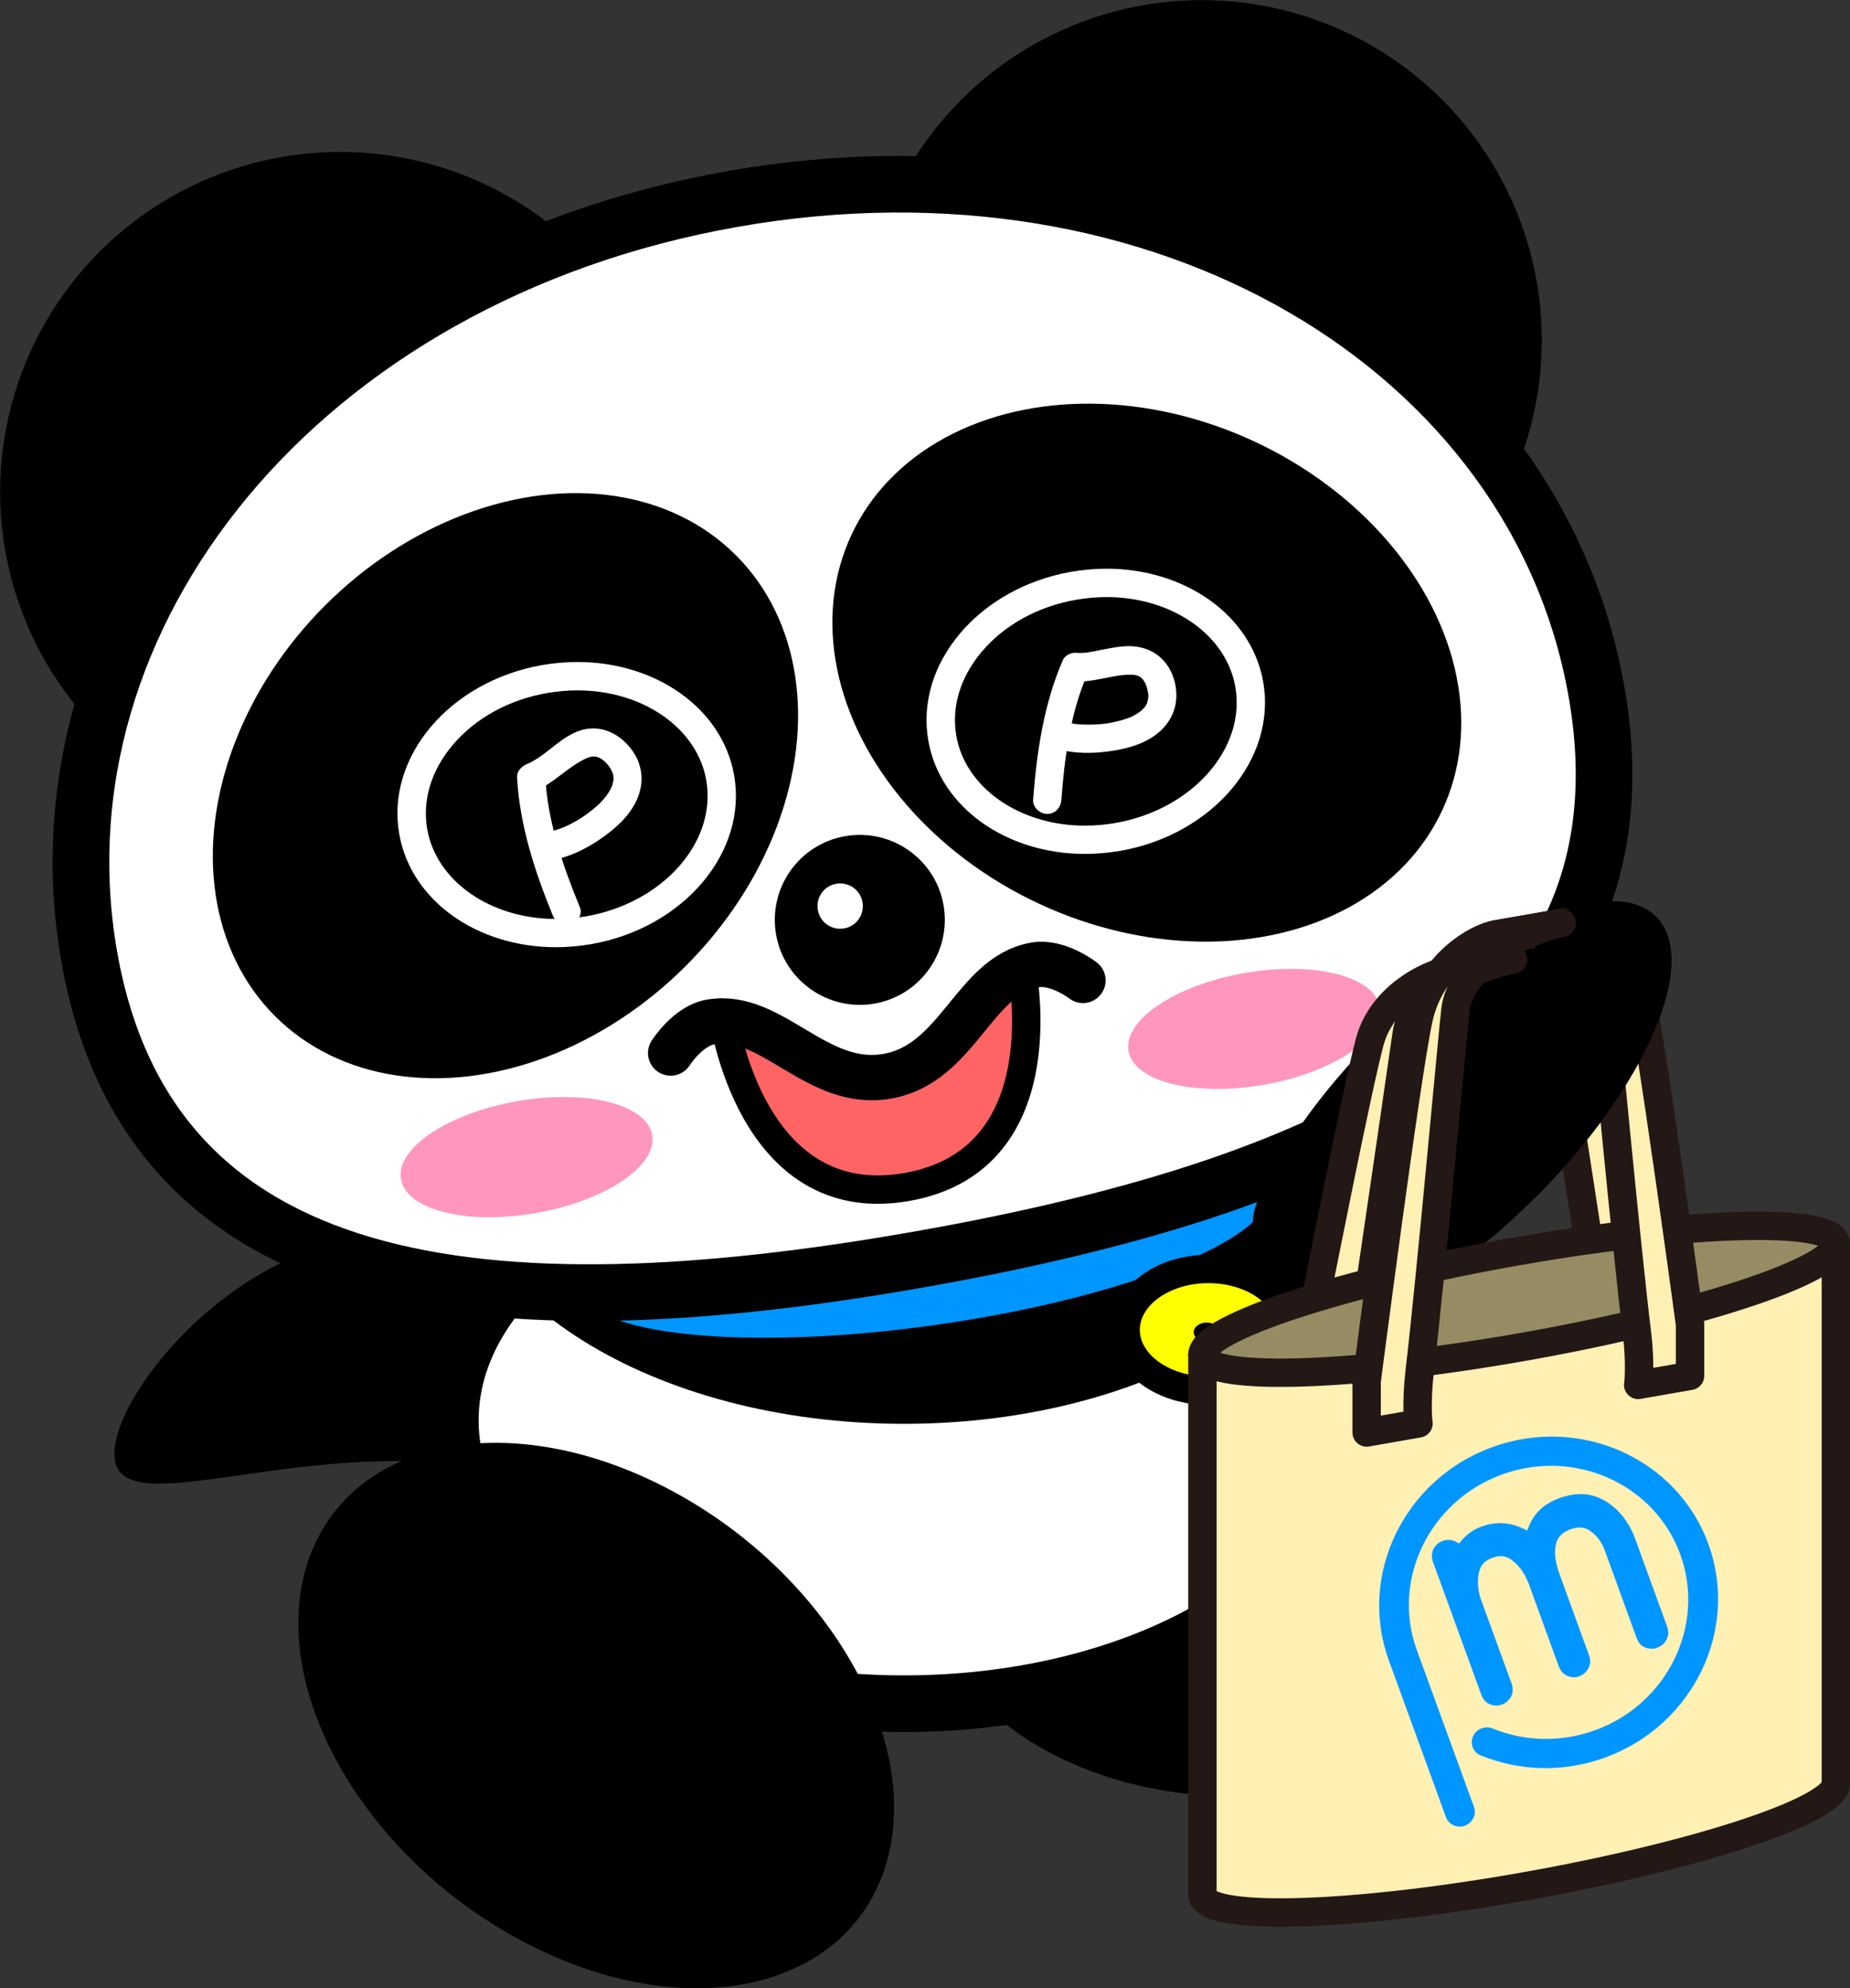 <?xml version="1.0" encoding="UTF-8"?><svg id="_レイヤー_2" xmlns="http://www.w3.org/2000/svg" viewBox="0 0 138.78 149.18"><rect x="0" y="0" width="138.78" height="149.18" fill="#333333" stroke="none"/><defs><style>.cls-1{fill:#fff0b4;}.cls-1,.cls-2,.cls-3,.cls-4,.cls-5{stroke-linecap:round;stroke-linejoin:round;}.cls-1,.cls-3,.cls-4,.cls-6{stroke-width:2.13px;}.cls-1,.cls-4{stroke:#231815;}.cls-2{stroke-width:4.25px;}.cls-2,.cls-3,.cls-7,.cls-5,.cls-8,.cls-6,.cls-9{stroke:#000;}.cls-2,.cls-10{fill:#fff;}.cls-3{fill:#ff6464;}.cls-4{fill:#968c64;}.cls-7{fill:#ff0;}.cls-7,.cls-8{stroke-width:2.13px;}.cls-7,.cls-8,.cls-6,.cls-9{stroke-miterlimit:10;}.cls-11{fill:#000;}.cls-11,.cls-12,.cls-13,.cls-10{stroke-width:0px;}.cls-12,.cls-8,.cls-6{fill:#0096ff;}.cls-13{fill:#ff96be;}.cls-5{stroke-width:3.4px;}.cls-5,.cls-9{fill:none;}.cls-9{stroke-width:.85px;}</style></defs><g id="_レイヤー_1-2"><path class="cls-11" d="M51.1,101.12c0,4.7-9.52,8.5-21.26,8.5s-21.26,4.16-21.26-.54,9.52-16.47,21.26-16.47,21.26,3.81,21.26,8.5Z"/><path class="cls-11" d="M70.64,114.31c-3.63,7.34,2.18,15.93,12.98,19.18,10.81,3.26,22.51-.05,26.15-7.39,3.63-7.34-2.18-15.92-12.98-19.18-10.8-3.26-22.51.05-26.14,7.38Z"/><path class="cls-2" d="M101.82,106.57c0,11.74-15.23,21.26-34.02,21.26s-34.02-9.52-34.02-21.26,15.23-21.26,34.02-21.26,34.02,9.52,34.02,21.26Z"/><path class="cls-11" d="M101.82,85.57c0,11.74-15.23,21.26-34.02,21.26s-34.02-9.52-34.02-21.26,15.23-21.26,34.02-21.26,34.02,9.52,34.02,21.26Z"/><path class="cls-6" d="M95.93,89.9c.7,3.68-10.58,8.39-25.21,10.51-14.62,2.12-27.04.86-27.75-2.82-.7-3.68,10.58-8.39,25.21-10.51,14.62-2.12,27.05-.86,27.75,2.82Z"/><path class="cls-8" d="M88.82,98.39c-.41-.41,22.53-4.57,34.22,7.67-11.48,2.94-17.76,8.97-34.22-7.67Z"/><path class="cls-8" d="M89.54,98.53c-.07-.35,15.44,2.66,17.29,12.8-8.13-.99-14.44,1.13-17.29-12.8Z"/><path class="cls-7" d="M96.86,99.78c0,2.52-2.78,4.57-6.21,4.57s-6.21-2.04-6.21-4.57,2.78-4.57,6.21-4.57,6.21,2.05,6.21,4.57Z"/><path class="cls-11" d="M91.49,99.96c0,.4-.44.73-.97.73s-.97-.33-.97-.73.44-.73.97-.73.97.33.97.73Z"/><line class="cls-9" x1="90.52" y1="99.96" x2="90.52" y2="103.55"/><path class="cls-11" d="M66.33,140.31c-3.15,9.31-15.36,11.67-27.29,5.26-11.94-6.41-19.06-19.14-15.92-28.45,3.15-9.31,15.36-11.66,27.29-5.26,11.93,6.4,19.06,19.15,15.92,28.45Z"/><circle class="cls-11" cx="90.15" cy="25.52" r="25.51"/><circle class="cls-11" cx="25.52" cy="36.91" r="25.51"/><path class="cls-2" d="M68.99,94.49c-32.45,5.72-57.76,2.97-62.29-22.68C2.18,46.17,22.51,20.65,54.96,14.93c32.45-5.72,60.28,11.3,64.8,36.95,4.52,25.65-18.32,36.89-50.77,42.61Z"/><path class="cls-13" d="M48.92,85.16c.41,2.31-3.48,4.93-8.68,5.85-5.2.92-9.75-.21-10.16-2.53-.41-2.31,3.48-4.93,8.68-5.85,5.2-.92,9.75.21,10.16,2.53Z"/><path class="cls-11" d="M70.78,67.91c.61,3.47-1.71,6.78-5.17,7.39s-6.78-1.71-7.39-5.17c-.61-3.47,1.7-6.78,5.17-7.39s6.78,1.7,7.39,5.17Z"/><path class="cls-10" d="M64.7,67.69c.16.93-.45,1.81-1.38,1.97-.93.16-1.81-.45-1.97-1.38s.45-1.81,1.38-1.97,1.81.45,1.97,1.38Z"/><path class="cls-3" d="M68.03,89.06c-11.82,2.08-13.78-12.89-13.78-12.89,0,0,8.36,5.26,12.31,4.56,3.96-.7,10.01-8.5,10.01-8.5,0,0,3.28,14.75-8.54,16.83Z"/><path class="cls-5" d="M81.24,73.56s-1.9-1.47-3.61-1.16c-4.59.81-5.75,7.42-11.07,8.35-5.32.94-8.66-4.88-13.26-4.07-1.71.3-2.99,2.33-2.99,2.33"/><ellipse class="cls-11" cx="37.92" cy="58.95" rx="24.45" ry="19.13" transform="translate(-30.58 44.08) rotate(-45)"/><path class="cls-10" d="M43.32,51.8h0c4.91,0,8.97,2.83,9.66,6.73.81,4.62-3.22,9.2-8.99,10.22-.76.13-1.53.2-2.28.2-4.91,0-8.97-2.83-9.66-6.73-.38-2.16.29-4.4,1.9-6.31,1.7-2.02,4.22-3.41,7.09-3.91.76-.13,1.53-.2,2.28-.2M43.32,49.67c-.87,0-1.76.08-2.65.23-6.94,1.22-11.74,6.9-10.72,12.68.89,5.04,5.89,8.49,11.75,8.49.87,0,1.76-.08,2.65-.23,6.94-1.22,11.74-6.9,10.72-12.68-.89-5.03-5.89-8.49-11.75-8.49h0Z"/><path class="cls-10" d="M43.51,68.1c-1.27-3.1-2.42-6.4-2.6-9.77l-.78,1.03c1.39-.58,2.37-1.73,3.7-2.39.49-.24.85-.32,1.32,0s.82.88.87,1.28c.03.21,0,.32-.07.6-.06.22-.14.37-.3.62-.32.51-.79.96-1.28,1.35-.93.73-1.97,1.3-3.05,1.57-1.33.33-.76,2.38.57,2.05,1.14-.29,2.25-.86,3.21-1.53,1.06-.74,2.1-1.66,2.65-2.85.61-1.31.48-2.72-.41-3.87-.98-1.27-2.48-1.91-4.02-1.31-1.4.55-2.46,1.89-3.75,2.43-.42.17-.81.52-.78,1.03.19,3.57,1.33,7.05,2.67,10.33.22.53.71.91,1.31.74.5-.14.96-.77.74-1.31h0Z"/><path class="cls-13" d="M84.66,78.86c.41,2.31,4.96,3.44,10.16,2.53,5.2-.92,9.09-3.54,8.68-5.85s-4.96-3.44-10.16-2.53c-5.2.92-9.09,3.54-8.68,5.85Z"/><ellipse class="cls-11" cx="86.03" cy="50.47" rx="19.13" ry="24.45" transform="translate(3.93 107.11) rotate(-65)"/><path class="cls-10" d="M83.01,44.8c4.91,0,8.97,2.83,9.66,6.73.81,4.62-3.22,9.2-8.99,10.22-.76.13-1.53.2-2.28.2-4.91,0-8.97-2.83-9.66-6.73-.38-2.16.29-4.4,1.9-6.31,1.7-2.02,4.22-3.41,7.09-3.91.76-.13,1.53-.2,2.28-.2M83.01,42.67c-.87,0-1.76.08-2.65.23-6.94,1.22-11.74,6.9-10.72,12.68.89,5.03,5.89,8.49,11.75,8.49.87,0,1.76-.08,2.65-.23,6.94-1.22,11.74-6.9,10.72-12.68-.89-5.03-5.89-8.49-11.75-8.49h0Z"/><path class="cls-10" d="M79.62,60.02c.24-3.17.66-6.49,1.95-9.43l-.92.53c.6.05,1.21-.05,1.81-.16.29-.05.59-.11.88-.17.13-.02.26-.05.39-.07.05,0,.48-.07.32-.05.28-.03.56-.05.84-.04.05,0,.1,0,.15,0,.17.01-.16-.03.01,0,.14.03.28.06.41.11-.2-.08.12.08.16.11-.15-.11.08.09.12.13,0,0,.07.1.15.24s.1.21.15.39c.14.5.13.69.02,1.1-.01.05-.08.18.02-.02-.02.05-.05.1-.07.15-.05.08-.1.16-.15.24-.09.12.12-.13.01-.02-.04.04-.07.08-.11.12-.09.09-.18.18-.28.25.18-.14-.09.05-.14.09-.09.06-.18.11-.27.16-.11.06-.22.11-.33.16s.02,0,.04-.02c-.09.04-.18.07-.27.1-.5.17-1.01.29-1.53.37-.01,0-.17.02-.05,0,.14-.02-.13.01-.15.02-.16.02-.32.03-.48.04-.26.02-.53.02-.79.02s-.51-.02-.77-.04c-.05,0-.1-.01-.16-.02-.14-.01.22.04.02,0-.11-.02-.22-.04-.34-.07-1.33-.3-1.9,1.75-.57,2.05,1.1.25,2.26.24,3.37.1,1.27-.16,2.59-.48,3.63-1.25,1.17-.87,1.73-2.14,1.51-3.59-.26-1.68-1.41-2.89-3.11-3.05-.81-.08-1.63.1-2.42.25s-1.23.29-2.01.23c-.33-.02-.78.21-.92.53-1.44,3.3-1.97,6.93-2.24,10.5-.04.57.52,1.06,1.06,1.06.61,0,1.02-.49,1.06-1.06h0Z"/><path class="cls-1" d="M119.25,96.18s.18-1.27-.1-3.1c-.81-5.23-2.4-15.55-2.68-17.47-.37-2.58-5.19-3.21-7.97-2.73l5-.87c1.3-.23,4.82.19,5.74,3.26.93,3.08,3.89,17.13,3.89,17.13v3.09s-3.89.68-3.89.68Z"/><path class="cls-11" d="M124.22,68.77c3.32,3.32-.72,12.74-9.02,21.05-5.31,5.31-11.08,8.88-15.42,9.89-2.44.57-7.11-5.72-5.47-9.52,1.63-3.81,4.72-8.24,8.87-12.39,8.3-8.3,17.73-12.34,21.05-9.02Z"/><path class="cls-1" d="M102.75,99.06s-.18-1.21.1-3.14c.81-5.51,2.4-16.39,2.68-18.4.37-2.71,5.19-5.03,7.97-5.52,0,0-3.71.65-5,.87-1.3.23-4.82,1.87-5.74,5.27s-3.89,18.49-3.89,18.49v3.09l3.89-.68Z"/><path class="cls-1" d="M90.2,101.64v40.5c0,2,10.64,1.76,23.76-.53s23.76-5.78,23.76-7.78v-40.5l-47.52,8.31Z"/><path class="cls-4" d="M137.72,93.33c0,2-10.64,5.49-23.76,7.78-13.12,2.29-23.76,2.53-23.76.53s10.64-5.49,23.76-7.78c13.12-2.29,23.76-2.53,23.76-.53Z"/><path class="cls-1" d="M122.9,103.91s.18-1.58-.1-3.87c-.81-6.56-2.4-23.77-2.68-26.17-.37-3.24-5.19-4.24-7.97-3.75,0,0,3.71-.65,5-.87s4.82.44,5.74,4.32c.93,3.88,3.89,25.8,3.89,25.8v3.86s-3.89.68-3.89.68Z"/><path class="cls-11" d="M115.15,69.11c3.99-1.8,7.35-2.05,9.07-.33,3.32,3.32-.72,12.74-9.02,21.05"/><path class="cls-1" d="M106.4,106.8s-.18-1.51.1-3.91c.81-6.84,2.4-24.61,2.68-27.1.37-3.37,5.19-6.05,7.97-6.54,0,0-3.71.65-5,.87-1.3.23-4.82,2.13-5.74,6.33s-3.89,27.17-3.89,27.17v3.86l3.89-.68Z"/><path class="cls-12" d="M109.9,136.98c-.58.21-1.22-.07-1.43-.64l-4.28-11.75c-2.34-6.42,1.14-13.6,7.75-16.01,6.61-2.41,13.89.86,16.22,7.28s-1.14,13.6-7.75,16.01c-3.05,1.11-6.36,1.05-9.33-.16-.57-.23-.82-.87-.58-1.43.25-.56.91-.82,1.47-.59,2.44,1,5.17,1.04,7.69.13,5.45-1.98,8.31-7.9,6.39-13.19s-7.92-7.98-13.37-6c-5.45,1.98-8.32,7.9-6.39,13.19l4.28,11.75c.21.56-.1,1.19-.68,1.41Z"/><path class="cls-12" d="M124.34,123.63c-.28.1-.59.1-.88,0-.32-.12-.56-.37-.69-.74l-2.37-6.52c-.24-.67-.61-1.16-1.11-1.51-.42-.29-.89-.33-1.49-.11s-.94.56-1.07,1.07c-.16.6-.07,1.36.25,2.26l2.22,6.11c.17.46.06.8-.06,1.01-.16.27-.38.46-.66.57s-.6.1-.89-.02c-.17-.07-.49-.26-.66-.73l-2.22-6.11c-.29-.78-.7-1.4-1.25-1.82-.45-.36-.92-.42-1.5-.21s-.91.56-1.02,1.12c-.14.67-.08,1.36.17,2.05l2.28,6.26c.17.45.06.8-.05,1.01-.16.27-.38.46-.67.57s-.61.1-.89-.01c-.17-.07-.49-.26-.66-.73l-3.62-9.95c-.17-.47-.05-.82.04-.99.15-.28.38-.48.68-.59s.59-.1.87,0c.06.02.11.05.17.08l.2.11.14-.18c.41-.5.93-.87,1.53-1.09.84-.31,1.66-.34,2.45-.11.24.07.48.17.72.28l.26.13.11-.27c.09-.22.19-.43.31-.62.42-.7,1.09-1.21,1.99-1.54,1.34-.49,2.54-.39,3.58.29.97.63,1.69,1.58,2.14,2.82l2.37,6.52c.13.35.11.71-.06,1.01-.15.27-.37.46-.66.56Z"/></g></svg>